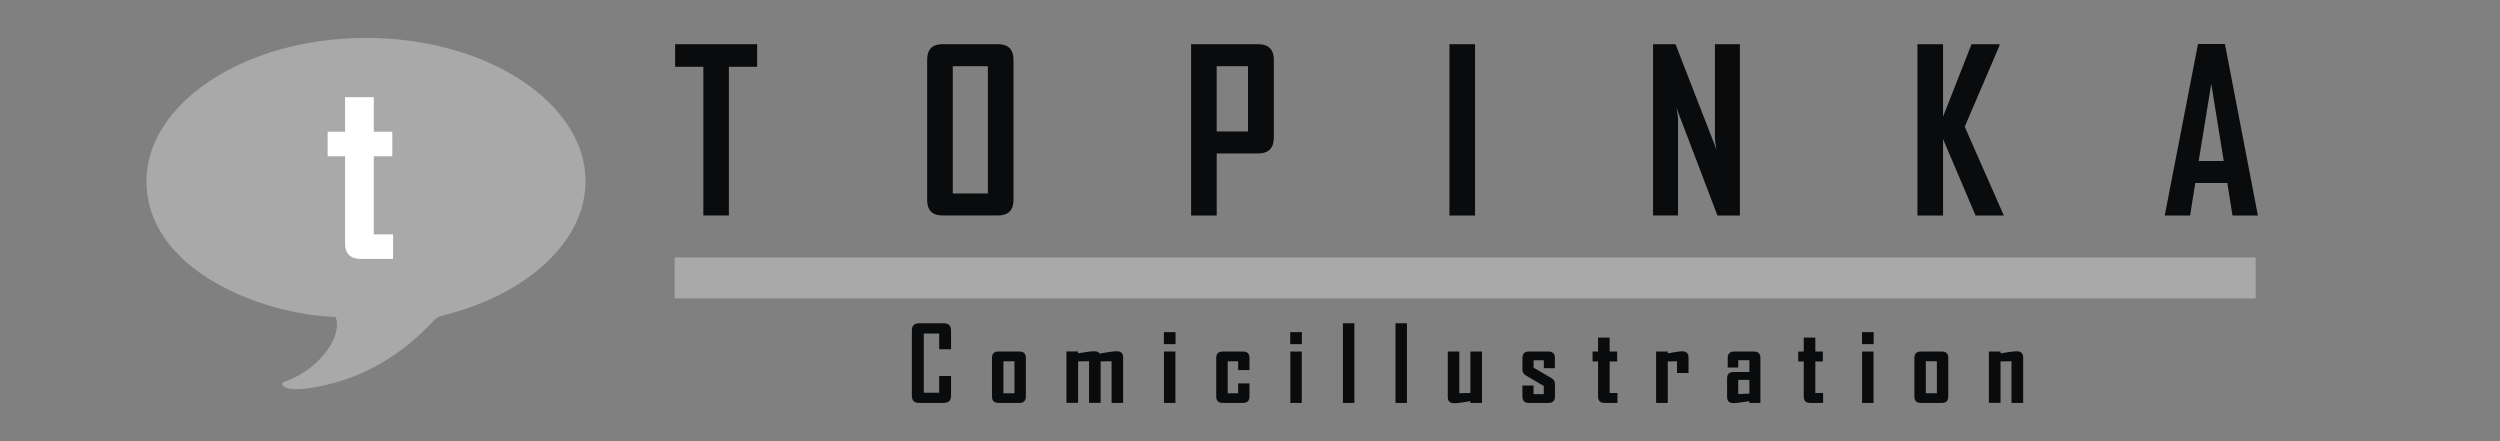 <?xml version="1.0" encoding="UTF-8"?>
<svg xmlns="http://www.w3.org/2000/svg" xmlns:xlink="http://www.w3.org/1999/xlink" xml:space="preserve" style="shape-rendering:geometricPrecision; text-rendering:geometricPrecision; image-rendering:optimizeQuality; fill-rule:evenodd; clip-rule:evenodd" viewBox="0 0 85 15">
 <rect x="0" y="0" width="85" height="15" fill="#808080" stroke="none"/>
 <defs>
  <style type="text/css">
   
    .fil2 {fill:#AAA9A9}
    .fil3 {fill:#0A0B0C;fill-rule:nonzero}
    .fil0 {fill:#AAA9A9;fill-rule:nonzero}
    .fil1 {fill:white;fill-rule:nonzero}
   
  </style>
 </defs>
 <g id="Ebene_x0020_1">
  <path class="fil0" d="M12.445 1.29l0 0.002 -0 0 -0.001 0 0 -0.002c-2.103,0 -3.999,0.573 -5.364,1.498 -1.298,0.88 -2.101,2.075 -2.101,3.376l0.002 0 0 0c0,3.014 3.914,4.537 6.432,4.612 0.221,0.625 -0.427,1.429 -0.951,1.792 -0.605,0.419 -0.832,0.38 -0.861,0.467 -0.029,0.088 0.139,0.302 1.089,0.135 0.463,-0.081 0.89,-0.202 1.286,-0.353 1.172,-0.447 2.073,-1.163 2.773,-1.917l0.001 0c0.075,-0.081 0.175,-0.142 0.291,-0.17 2.009,-0.492 3.607,-1.532 4.378,-2.84 0.14,-0.239 0.254,-0.491 0.337,-0.755 0.101,-0.318 0.153,-0.643 0.153,-0.971l-0.002 0 0 -0.001 0 -0 0.002 0c0,-1.3 -0.803,-2.495 -2.101,-3.376 -1.365,-0.925 -3.261,-1.498 -5.364,-1.498z"></path>
  <path class="fil1" d="M13.365 8.804l-1.089 0c-0.362,0 -0.544,-0.178 -0.544,-0.535l0 -2.956 -0.592 0 0 -0.835 0.592 0 0 -1.174 0.977 0 0 1.174 0.63 0 0 0.835 -0.63 0 0 2.656 0.656 0 0 0.835z"></path>
  <polygon class="fil2" points="22.939,8.753 76.691,8.753 76.691,10.146 22.939,10.146 "></polygon>
  <path class="fil3" d="M25.742 2.272l-0.96 0 0 5.054 -0.868 0 0 -5.054 -0.96 0 0 -0.77 2.788 0 0 0.77zm8.717 4.522c0,0.354 -0.176,0.532 -0.528,0.532l-1.89 0c-0.345,0 -0.518,-0.178 -0.518,-0.532l0 -4.756c0,-0.357 0.173,-0.536 0.518,-0.536l1.89 0c0.352,0 0.528,0.179 0.528,0.536l0 4.756zm-0.871 -0.216l0 -4.328 -1.194 0 0 4.328 1.194 0zm9.722 -1.905c0,0.362 -0.176,0.544 -0.532,0.544l-1.41 0 0 2.11 -0.871 0 0 -5.824 2.281 0c0.356,0 0.532,0.179 0.532,0.536l0 2.635zm-0.878 -0.204l0 -2.218 -1.065 0 0 2.218 1.065 0zm7.72 2.858l-0.871 0 0 -5.824 0.871 0 0 5.824zm9.004 0l-0.763 0 -1.396 -3.666c0.038,0.179 0.056,0.319 0.056,0.42l0 3.245 -0.849 0 0 -5.824 0.763 0 1.396 3.591c-0.038,-0.178 -0.056,-0.319 -0.056,-0.42l0 -3.171 0.849 0 0 5.824zm8.973 0l-0.96 0 -1.105 -2.598 0 2.598 -0.871 0 0 -5.824 0.871 0 0 2.463 0.968 -2.463 0.953 0 0 0.041 -1.184 2.765 1.329 3.018zm8.639 0l-0.864 0 -0.175 -1.105 -1.09 0 -0.175 1.105 -0.86 0 0 -0.015 1.128 -5.816 0.916 0 1.12 5.832zm-1.161 -1.853l-0.424 -2.627 -0.428 2.627 0.852 0z"></path>
  <path class="fil3" d="M32.335 13.452c0,0.165 -0.082,0.247 -0.247,0.247l-0.844 0c-0.161,0 -0.241,-0.083 -0.241,-0.247l0 -2.211c0,-0.166 0.08,-0.249 0.241,-0.249l0.844 0c0.165,0 0.247,0.083 0.247,0.249l0 0.633 -0.403 0 0 -0.534 -0.524 0 0 2.012 0.524 0 0 -0.569 0.403 0 0 0.67zm2.544 0.031c0,0.144 -0.073,0.216 -0.22,0.216l-0.709 0c-0.149,0 -0.223,-0.072 -0.223,-0.216l0 -1.315c0,-0.144 0.074,-0.216 0.223,-0.216l0.709 0c0.146,0 0.22,0.072 0.22,0.216l0 1.315zm-0.387 -0.113l0 -1.088 -0.376 0 0 1.088 0.376 0zm3.695 0.329l-0.393 0 0 -1.417 -0.372 0.006 0 1.41 -0.395 0 0 -1.417 -0.372 0.006 0 1.41 -0.396 0 0 -1.747 0.396 0 0 0.064c0.092,-0.015 0.184,-0.029 0.275,-0.045 0.112,-0.017 0.205,-0.026 0.279,-0.026 0.091,0 0.15,0.026 0.176,0.078 0.097,-0.015 0.194,-0.031 0.291,-0.047 0.128,-0.021 0.226,-0.031 0.294,-0.031 0.144,0 0.216,0.071 0.216,0.213l0 1.541zm1.781 -1.998l-0.396 0 0 -0.408 0.396 0 0 0.408zm-0.004 1.998l-0.389 0 0 -1.747 0.389 0 0 1.747zm2.518 -0.216c0,0.144 -0.073,0.216 -0.22,0.216l-0.687 0c-0.149,0 -0.223,-0.072 -0.223,-0.216l0 -1.315c0,-0.144 0.074,-0.216 0.223,-0.216l0.687 0c0.146,0 0.22,0.072 0.22,0.216l0 0.415 -0.386 0 0 -0.301 -0.355 0 0 1.088 0.355 0 0 -0.334 0.386 0 0 0.446zm1.782 -1.782l-0.396 0 0 -0.408 0.396 0 0 0.408zm-0.004 1.998l-0.389 0 0 -1.747 0.389 0 0 1.747zm1.788 0l-0.389 0 0 -2.707 0.389 0 0 2.707zm1.788 0l-0.389 0 0 -2.707 0.389 0 0 2.707zm2.551 0l-0.395 0 0 -0.061c-0.091,0.015 -0.183,0.03 -0.275,0.045 -0.112,0.017 -0.204,0.026 -0.277,0.026 -0.144,0 -0.216,-0.072 -0.216,-0.217l0 -1.541 0.393 0 0 1.418 0.376 -0.008 0 -1.41 0.395 0 0 1.747zm2.481 -0.216c0,0.144 -0.073,0.216 -0.22,0.216l-0.666 0c-0.146,0 -0.22,-0.072 -0.22,-0.216l0 -0.376 0.379 0 0 0.294 0.348 0 0 -0.277 -0.607 -0.358c-0.08,-0.047 -0.119,-0.111 -0.119,-0.19l0 -0.409c0,-0.144 0.074,-0.216 0.223,-0.216l0.66 0c0.146,0 0.22,0.072 0.22,0.216l0 0.351 -0.376 0 0 -0.27 -0.348 0 0 0.253 0.606 0.354c0.08,0.046 0.121,0.111 0.121,0.194l0 0.433zm2.126 0.216l-0.44 0c-0.146,0 -0.22,-0.072 -0.22,-0.216l0 -1.194 -0.187 0 0 -0.337 0.187 0 0 -0.474 0.394 0 0 0.474 0.255 0 0 0.337 -0.255 0 0 1.073 0.265 0 0 0.337zm2.416 -1.017l-0.393 0 0 -0.399 -0.313 0.006 0 1.41 -0.396 0 0 -1.747 0.396 0 0 0.064c0.082,-0.015 0.164,-0.029 0.244,-0.045 0.098,-0.017 0.18,-0.026 0.246,-0.026 0.144,0 0.216,0.071 0.216,0.213l0 0.524zm2.444 1.017l-0.379 0 0 -0.061c-0.09,0.014 -0.18,0.028 -0.27,0.042 -0.117,0.017 -0.207,0.026 -0.268,0.026 -0.144,0 -0.216,-0.071 -0.216,-0.213l0 -0.629c0,-0.144 0.074,-0.216 0.223,-0.216l0.535 0 0 -0.402 -0.379 0 0 0.249 -0.358 0 0 -0.327c0,-0.144 0.074,-0.216 0.223,-0.216l0.669 0c0.146,0 0.22,0.072 0.22,0.216l0 1.531zm-0.375 -0.315l0 -0.469 -0.379 0 0 0.482 0.379 -0.014zm2.508 0.315l-0.44 0c-0.146,0 -0.22,-0.072 -0.22,-0.216l0 -1.194 -0.187 0 0 -0.337 0.187 0 0 -0.474 0.394 0 0 0.474 0.255 0 0 0.337 -0.255 0 0 1.073 0.265 0 0 0.337zm1.717 -1.998l-0.396 0 0 -0.408 0.396 0 0 0.408zm-0.004 1.998l-0.389 0 0 -1.747 0.389 0 0 1.747zm2.541 -0.216c0,0.144 -0.073,0.216 -0.22,0.216l-0.709 0c-0.149,0 -0.223,-0.072 -0.223,-0.216l0 -1.315c0,-0.144 0.074,-0.216 0.223,-0.216l0.709 0c0.146,0 0.22,0.072 0.22,0.216l0 1.315zm-0.387 -0.113l0 -1.088 -0.376 0 0 1.088 0.376 0zm2.934 0.329l-0.398 0 0 -1.417 -0.372 0.006 0 1.41 -0.396 0 0 -1.747 0.396 0 0 0.064c0.092,-0.015 0.184,-0.029 0.275,-0.043 0.113,-0.018 0.206,-0.028 0.279,-0.028 0.144,0 0.216,0.071 0.216,0.213l0 1.541z"></path>
 </g>
</svg>
